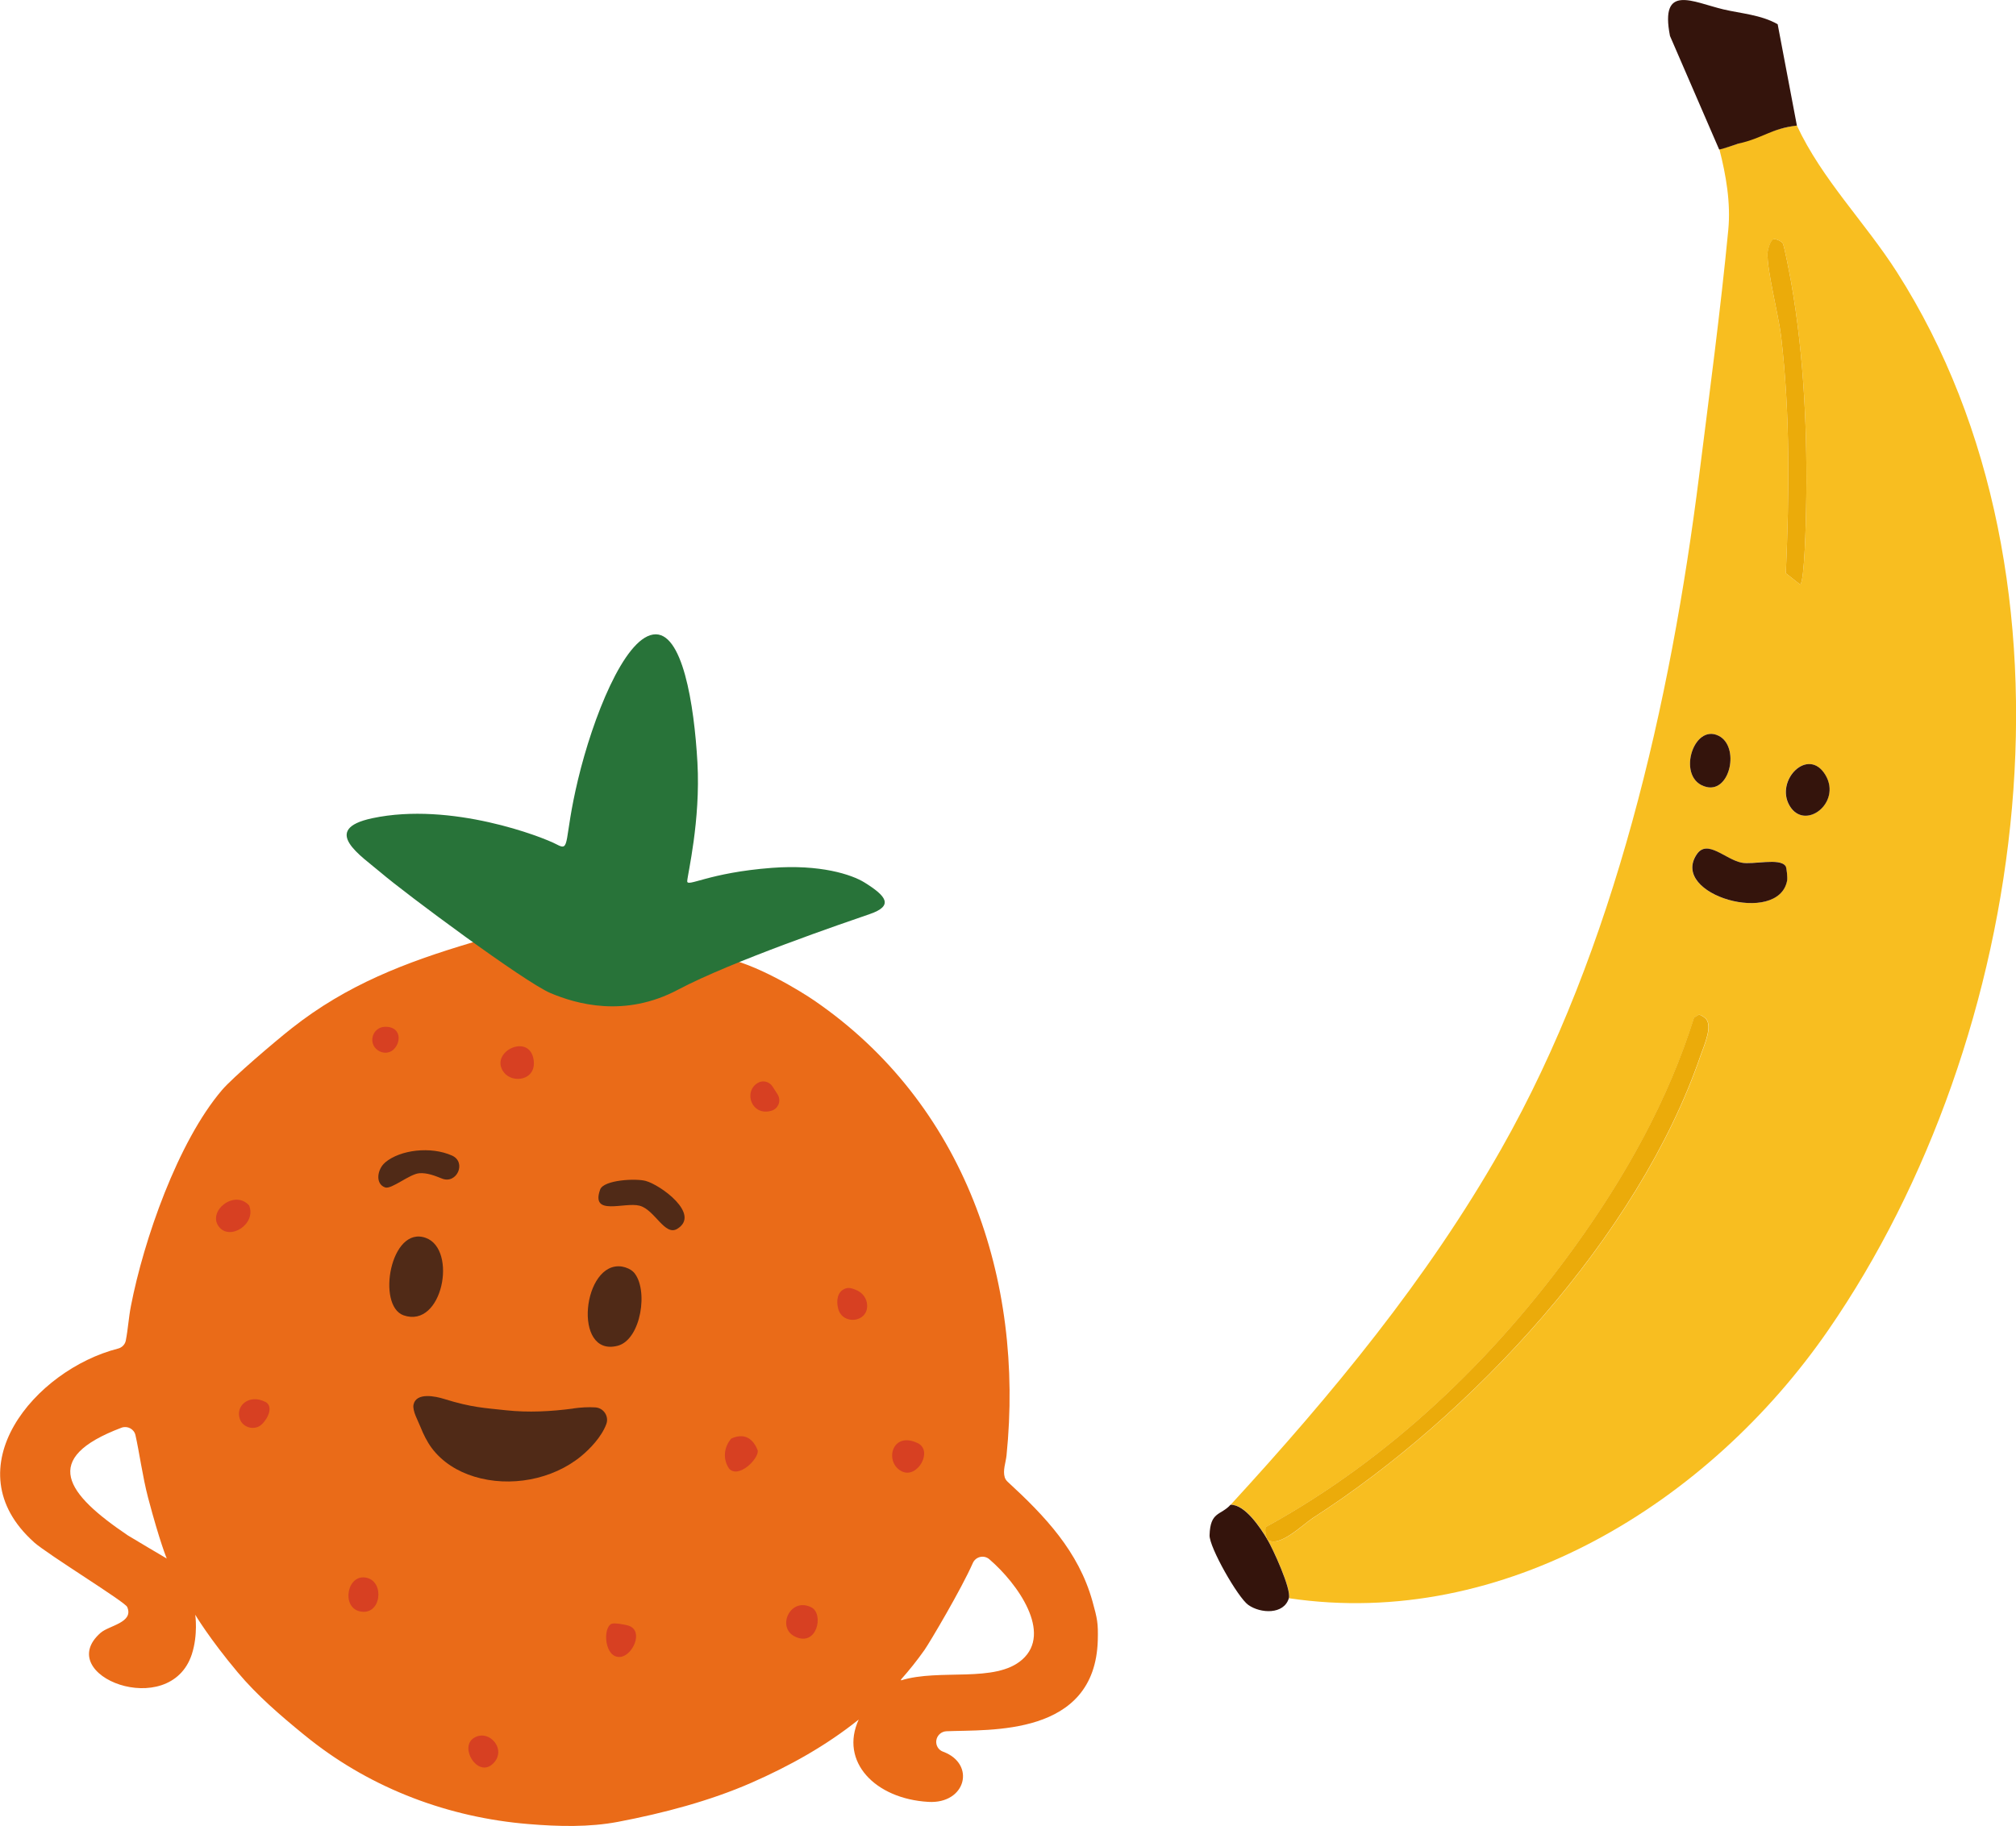 <?xml version="1.0" encoding="UTF-8"?><svg id="Camada_2" xmlns="http://www.w3.org/2000/svg" viewBox="0 0 217.14 196.73"><g id="TEXTS"><path d="M3.64,166.14c1.47,1.32,9.82,6.43,10.06,6.99.74,1.69-1.96,1.99-2.87,2.79-5.21,4.59,7.47,9.52,9.83,2.31.69-2.13.37-4.26.37-4.26,0,0,1.5,2.54,4.57,6.2,2.09,2.49,4.58,4.63,7.1,6.69.23.19.47.38.7.56,6.74,5.32,14.96,8.4,23.52,9.1,3.25.27,6.54.35,9.65-.24,4.88-.93,9.88-2.25,14.34-4.2,4.17-1.83,8.1-4.03,11.58-6.82-2.08,4.53,1.76,8.54,7.5,8.87,4.06.24,5.14-4.1,1.58-5.41-.5-.18-.8-.69-.72-1.22.08-.54.53-.95,1.08-.98,4.65-.2,16.01.62,16.31-9.8.05-1.86-.05-2.31-.57-4.19-1.5-5.4-5.14-9.21-9.14-12.89-.14-.13-.25-.29-.31-.47-.23-.77.11-1.59.19-2.36,1.93-18.97-4.52-37.93-20.73-49.03-1.22-.84-6.4-4.09-10.06-4.64-3.4-.51-7.67,1.01-11.79.87-6.38-.22-9.3.78-14.07-2.33-.28-.18-.62-.23-.94-.13-7.15,2.13-13.46,4.54-19.41,9.24-1.74,1.37-6.35,5.29-7.51,6.66-4.75,5.58-8.42,16.14-9.8,23.26-.24,1.22-.31,2.49-.55,3.71-.08.43-.41.76-.83.87-8.94,2.28-17.92,12.92-9.07,20.85ZM97.05,181.03v-.09c.89-1,1.73-2.05,2.52-3.17.55-.78,3.99-6.59,5.21-9.37.31-.7,1.2-.91,1.78-.41,3.06,2.63,6.81,7.93,3.54,10.81-2.91,2.57-8.88.94-13.05,2.24ZM13.08,153.82c.64-.24,1.36.13,1.51.8.39,1.69.77,4.5,1.36,6.74,1.27,4.8,2.01,6.55,2.01,6.55,0,0-3.89-2.29-4.19-2.49-6.64-4.49-9.47-8.28-.69-11.6Z" style="fill:#ea6b18;"/><path d="M61.76,151.75c-2.4.32-4.84.45-7.25.19-2.27-.25-3.7-.29-6.67-1.22-.89-.28-3.01-.75-3.3.61-.14.67.51,1.79.75,2.41.31.78.7,1.57,1.19,2.24,1.13,1.53,2.8,2.56,4.61,3.11,3.83,1.17,8.4.35,11.51-2.21.96-.79,2.19-2.08,2.7-3.44.32-.84-.28-1.75-1.17-1.81-.77-.05-1.57,0-2.37.11Z" style="fill:#502a17;"/><path d="M68.25,137.07c-.29-.32-.82-.54-1.24-.61-4.25-.69-5.4,9.81-.48,8.53,2.53-.66,3.36-6.11,1.72-7.93Z" style="fill:#502a17;"/><path d="M45.87,133.37c-3.81-1.39-5.34,7.31-2.4,8.34,4.2,1.46,5.82-7.09,2.4-8.34Z" style="fill:#502a17;"/><path d="M69.55,127.23c-1.06-.29-4.53-.12-4.91.93-1.04,2.92,2.61,1.31,4.25,1.74s2.71,3.32,4.06,2.49c2.55-1.57-1.79-4.72-3.4-5.16Z" style="fill:#502a17;"/><path d="M41.47,125.26c-.83.7-1.09,2.28.01,2.67.68.24,2.63-1.45,3.69-1.53.82-.06,1.65.26,2.42.57,1.61.66,2.69-1.75,1.1-2.47-2.27-1.02-5.58-.64-7.22.75Z" style="fill:#502a17;"/><path d="M78.76,154.99c-.8.93-.93,2.22-.22,3.25,1.03,1.08,3.17-1.06,3.08-1.95-.5-1.34-1.48-1.94-2.86-1.3Z" style="fill:#d74022;"/><path d="M23.56,132.14c1.18,1.59,4.09-.27,3.27-2.27-1.58-1.75-4.5.61-3.27,2.27Z" style="fill:#d74022;"/><path d="M87.39,173.17c-2.28-1.15-3.79,2.19-1.75,3.16,2.38,1.13,3.12-2.47,1.75-3.16Z" style="fill:#d74022;"/><path d="M92.1,138.93c-.38-.14-.75-.26-1.15-.06-.75.33-.9,1.26-.67,2.13.48,1.8,3.2,1.49,3.12-.38-.03-.7-.45-1.38-1.31-1.69Z" style="fill:#d74022;"/><path d="M98.83,155.47c-2.84-1.34-3.62,2.19-1.63,3.08,1.65.73,3.33-2.27,1.63-3.08Z" style="fill:#d74022;"/><path d="M39.51,169.99c-2.11-.51-2.79,3.14-.77,3.61,2.3.54,2.74-3.14.77-3.61Z" style="fill:#d74022;"/><path d="M65.89,174.93c-1.02.44-.78,3.76.93,3.58,1.33-.14,2.53-2.78.92-3.35-.35-.13-1.59-.34-1.86-.22Z" style="fill:#d74022;"/><path d="M51.04,187.24c-1.59,1,.36,4.22,1.96,2.86,1.74-1.48-.28-3.91-1.96-2.86Z" style="fill:#d74022;"/><path d="M28.56,151.03c-1.69-.86-3.22.38-2.73,1.84.15.46.55.8,1.02.92h0c.47.12.99.01,1.34-.33.75-.71,1.26-1.99.37-2.44Z" style="fill:#d74022;"/><path d="M83.82,119.06h0c.18-.37.15-.81-.07-1.16l-.54-.84c-.34-.53-1.03-.71-1.57-.4-1.63.94-.68,3.66,1.48,3,.31-.09.56-.32.7-.61Z" style="fill:#d74022;"/><path d="M57.48,114.22c-.41-3.03-4.85-.88-3.22,1.3.94,1.26,3.52.88,3.22-1.3Z" style="fill:#d74022;"/><path d="M40.15,111.65h0c-.39,1.44,1.48,2.42,2.4,1.25.74-.94.46-2.38-1.17-2.27-.58.04-1.08.45-1.23,1.02Z" style="fill:#d74022;"/><path d="M73.04,106.62c5.75-3.05,18.02-7.24,20.64-8.14,2.62-.9,1.77-1.95-.56-3.4-1.4-.87-4.78-1.97-9.97-1.58-6.86.52-9.16,2.14-9.13,1.43s1.45-6.52,1.1-12.77c-.35-6.26-1.61-14.29-4.77-13.8-3.16.49-6.5,8.98-8.09,15.62-1.59,6.63-.78,7.81-2.29,7s-11.36-4.63-19.86-2.83c-5.71,1.21-1.16,4.09.92,5.87,2.63,2.25,15.51,11.82,18.28,12.98,2.76,1.16,7.98,2.68,13.73-.38Z" style="fill:#287339;"/><path d="M193.54,13.53c2.72,5.82,7.33,10.4,10.77,15.78,21.23,33.24,14.3,82.59-7.41,114.02-12.82,18.56-34.91,32.3-58.07,28.86.29-.98-1.72-5.33-2.32-6.34,1.21,1.02,3.85-1.62,4.93-2.32,17.04-10.96,35.04-30.29,41.73-49.79.39-1.13,1.46-3.42.41-4.13-.18-.12-.37-.28-.6-.28l-.5.3c-2.78,8.89-7.37,17.07-12.79,24.6-8.8,12.22-19.98,22.93-33.18,30.2-.44.03-.06,1.36,0,1.41-.72-1.21-2.39-3.76-3.95-3.73,10.87-11.84,21.15-24.25,29.14-38.33,12.23-21.55,18.25-48.16,21.32-72.61,1.08-8.59,2.31-17.84,3.13-26.4.28-2.89-.24-5.9-.96-8.7,2.61-.57,5.61-2.24,8.38-2.56ZM190.38,27.24c-.09,1.8,1.19,6.73,1.46,8.99.99,8.46.88,17.02.51,25.53l1.55,1.22c.47-.36.61-6.93.63-8.03.17-8.05-.21-16.58-1.6-24.5-.11-.6-.76-4.09-.93-4.27-.19-.22-.73-.47-.98-.4-.31.08-.61,1.07-.63,1.47ZM196.62,83.52c-1.85-3.14-5.48.55-3.88,3.28,1.63,2.77,5.63-.29,3.88-3.28ZM183.82,84.79c2.56.59,3.57-4.35,1.31-5.51-2.8-1.43-4.65,4.74-1.31,5.51ZM187.57,92.94c-1.75-.35-3.69-2.57-4.82-.9-2.98,4.39,8.84,7.74,9.73,2.82.05-.27-.04-1.37-.17-1.56-.62-.92-3.51-.12-4.74-.37Z" style="fill:#f8be20;"/><path d="M193.54,13.53l-2.07-10.92c-1.8-1.02-3.94-1.15-5.85-1.6-3.29-.78-6.86-2.83-5.75,2.86l5.29,12.22c.07.09,1.94-.58,2.08-.62,2.61-.57,3.52-1.62,6.3-1.94Z" style="fill:#34140c;"/><path d="M132.54,162.12c-1.08,1.18-2.18.7-2.26,3.28-.04,1.3,3.06,6.73,4.17,7.51,1.32.94,3.84,1.06,4.37-.72.29-.98-1.72-5.33-2.32-6.34-.72-1.21-2.39-3.76-3.95-3.73Z" style="fill:#34140c;"/><path d="M136.49,165.85c1.21,1.02,3.85-1.62,4.93-2.32,17.04-10.96,35.04-30.29,41.73-49.79.39-1.13,1.46-3.42.41-4.13-.18-.12-.37-.28-.6-.28l-.5.3c-2.78,8.89-7.37,17.07-12.79,24.6-8.8,12.22-19.98,22.93-33.18,30.2-.44.03-.06,1.36,0,1.41Z" style="fill:#ebab0a;"/><path d="M191.01,25.77c-.31.08-.61,1.07-.63,1.47-.09,1.8,1.19,6.73,1.46,8.99.99,8.46.88,17.02.51,25.53l1.55,1.22c.47-.36.61-6.93.63-8.03.17-8.05-.21-16.58-1.6-24.5-.11-.6-.76-4.09-.93-4.27-.19-.22-.73-.47-.98-.4Z" style="fill:#ebab0a;"/><path d="M192.32,93.31c-.62-.92-3.51-.12-4.74-.37-1.75-.35-3.69-2.57-4.82-.9-2.98,4.39,8.84,7.74,9.73,2.82.05-.27-.04-1.37-.17-1.56Z" style="fill:#34140c;"/><path d="M192.75,86.8c1.63,2.77,5.63-.29,3.88-3.28-1.85-3.14-5.48.55-3.88,3.28Z" style="fill:#34140c;"/><path d="M185.13,79.28c-2.8-1.43-4.65,4.74-1.31,5.51,2.56.59,3.57-4.35,1.31-5.51Z" style="fill:#34140c;"/></g></svg>